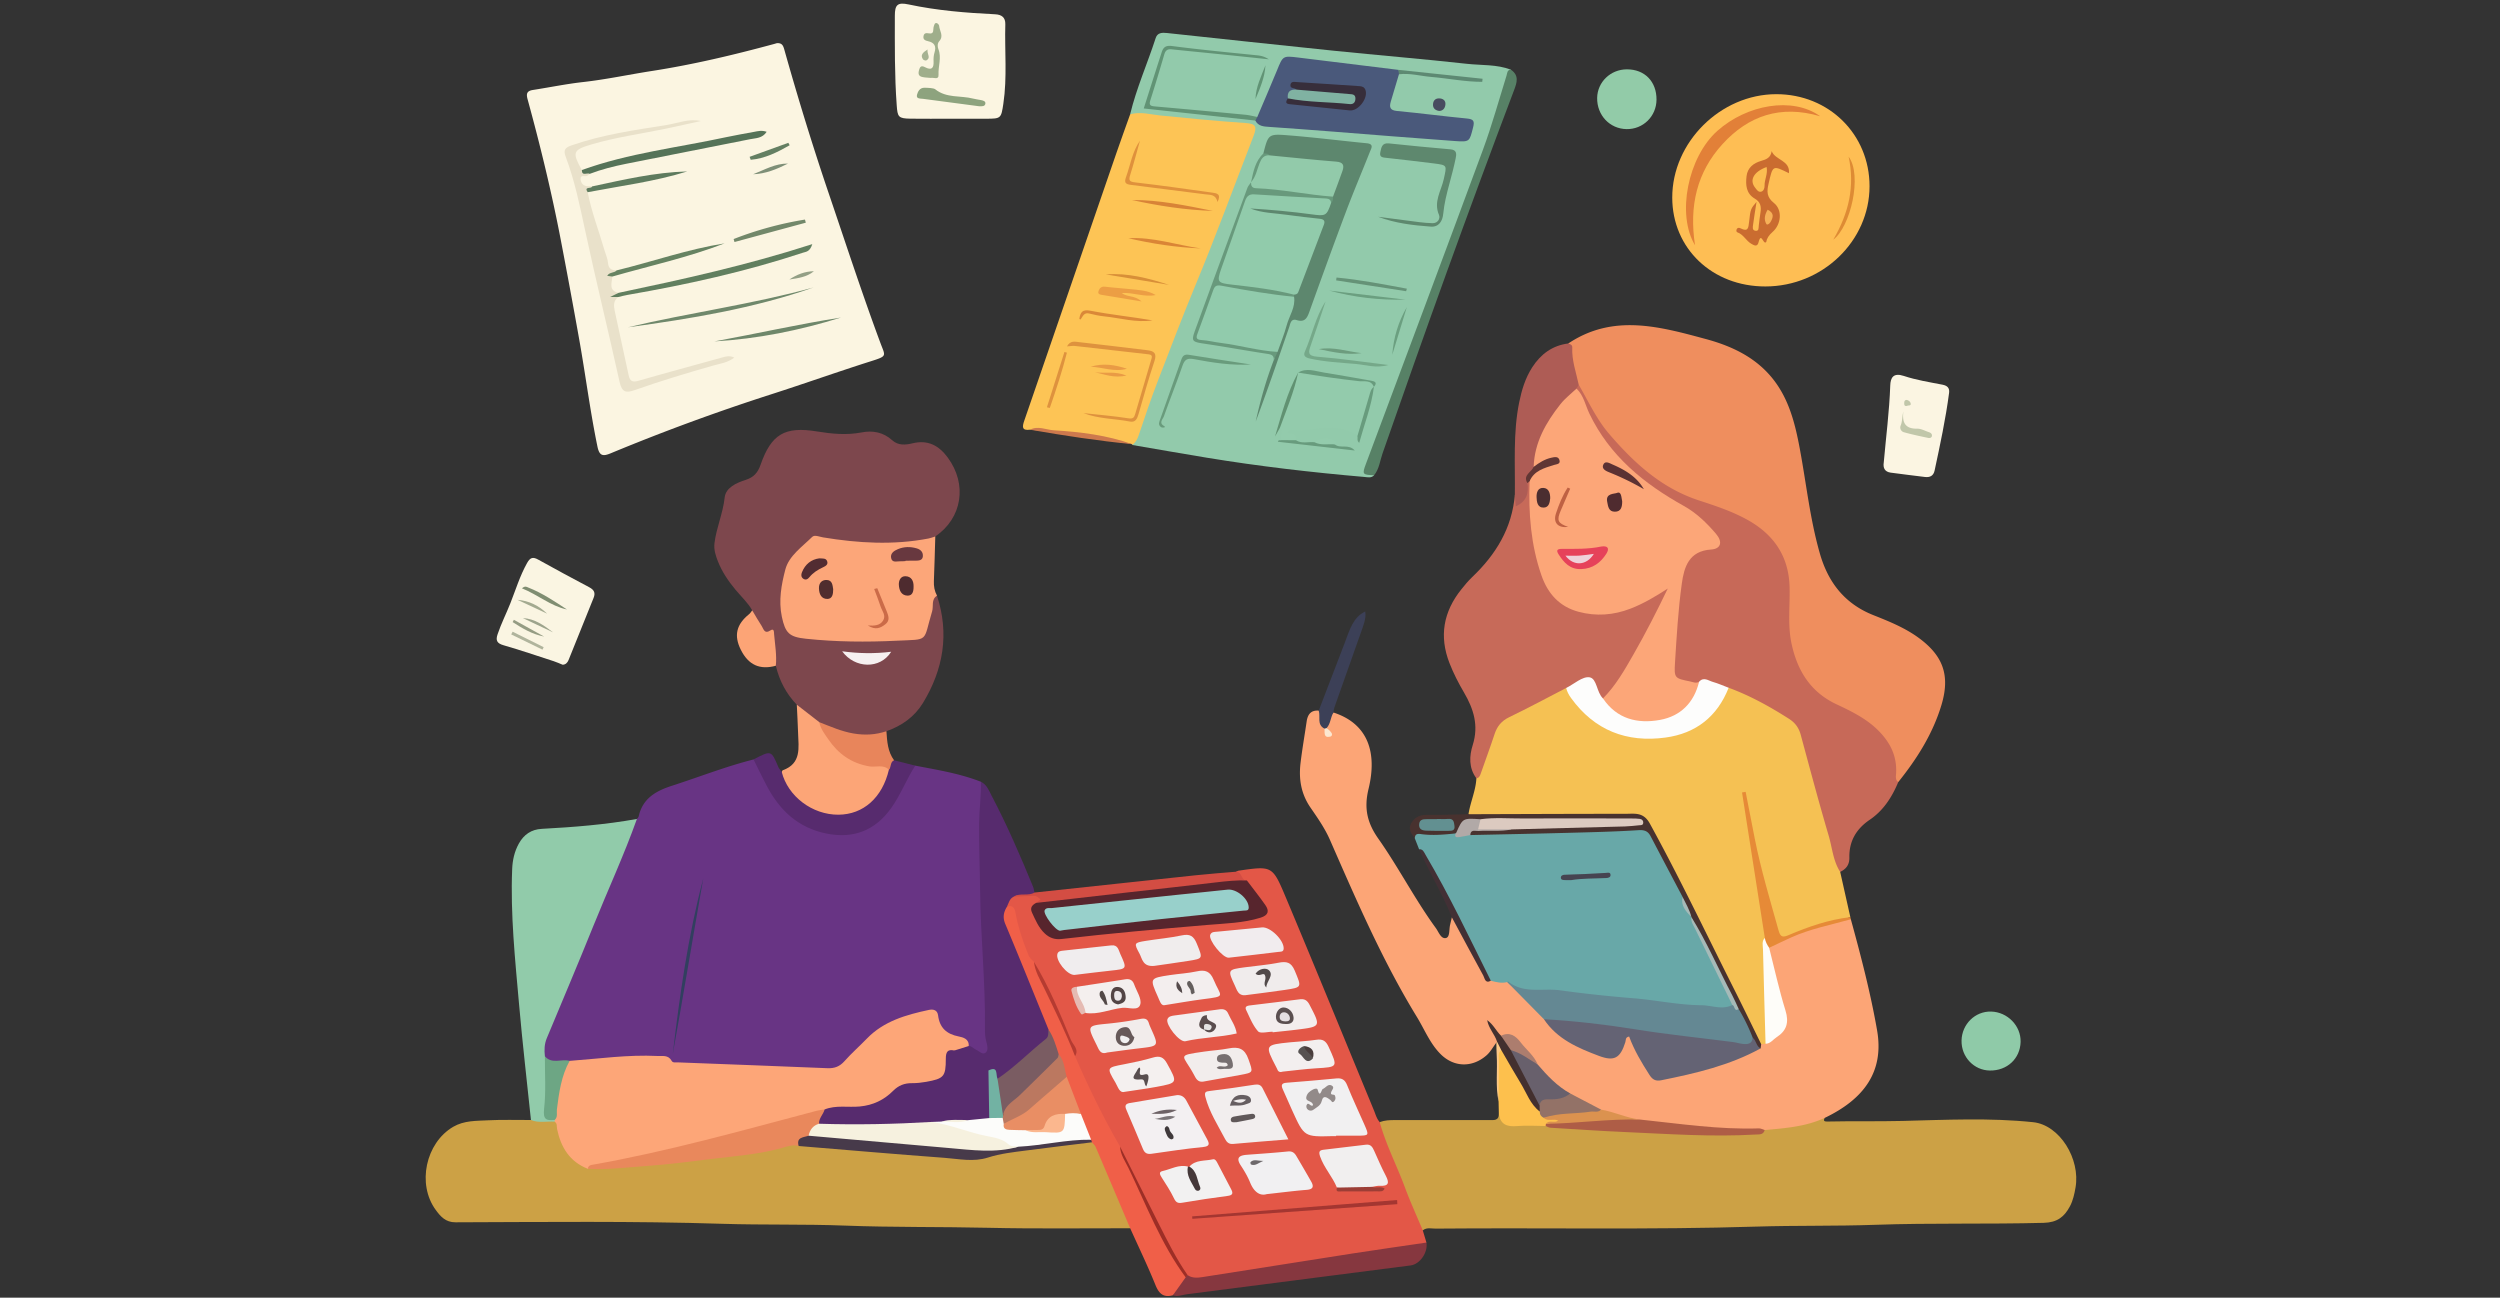 <svg xmlns="http://www.w3.org/2000/svg" width="472" height="245" fill="none"><rect width="100%" height="100%" fill="#333333" stroke="none"/><path fill="#683484" d="M172.801 144.554c4.181.804 8.394 1.475 12.387 3.041.926 1.692.627 3.509.479 5.287-.406 4.873-.441 9.743.016 14.613.109 1.155.102 2.309.102 3.465 0 8.603.777 17.176 1.032 25.769.025.83.256 1.782-.532 2.318-.887.603-1.7-.084-2.482-.489a4.349 4.349 0 0 1-.929-.68c-.854-1.109-1.953-1.863-3.326-2.157-1.418-.303-2.148-1.17-2.569-2.542-.598-1.952-.923-2.081-2.969-1.631-4.372.96-8.142 2.923-11.327 6.183-4.851 4.965-4.032 4.683-10.215 4.329-5.948-.339-11.944-.383-17.911-.617-3.07-.121-6.166-.219-9.28-1.156-3.116-.937-6.625-.38-9.964-.118-2.624.206-5.228.686-7.875.599-1.6-.21-3.419.625-4.728-.982-.665-1.473-.333-2.907.245-4.3 5.435-13.085 10.752-26.218 16.244-39.278.252-.602.52-1.178 1.048-1.59.113-.155.292-.294.33-.466.763-3.423 3.239-4.818 6.343-5.818 5.116-1.648 10.124-3.629 15.348-4.945.943.392 1.142 1.327 1.55 2.113 1.656 3.194 3.257 6.418 6.235 8.677 3.065 2.324 6.523 3.274 10.306 2.94 3.249-.287 5.527-2.247 7.387-4.749 1.306-1.758 2.35-3.677 3.277-5.66.406-.867.734-1.811 1.778-2.156Z"/><path fill="#FBF5E1" d="M146.639 8.157c1.109-.099 1.262.581 1.495 1.407 2.556 9.077 5.322 18.091 8.356 27.021 3.195 9.403 6.273 18.846 9.729 28.159.933 2.513 1.377 2.454-1.803 3.462-6.305 2-12.539 4.226-18.838 6.248a394.231 394.231 0 0 0-30.328 11.149c-1.449.6-2.092.446-2.449-1.278-1.373-6.637-2.222-13.358-3.406-20.023a1445.266 1445.266 0 0 0-3.526-19.037c-1.711-8.928-3.857-17.757-6.26-26.522-.291-1.065-.12-1.581.998-1.755 3.155-.491 6.29-1.138 9.459-1.494 4.39-.492 8.701-1.424 13.057-2.1 7.781-1.209 15.432-3.035 23.029-5.091.185-.05.368-.11.487-.146Z"/><path fill="#CCA145" d="M344.494 211.065c-.246.471-.143.695.428.682 4.758-.108 9.515.005 14.276-.115 8.225-.206 16.473-.625 24.673.24 4.994.527 8.947 6.933 7.984 12.365-.212 1.193-.456 2.38-1.04 3.49-1.066 2.026-2.418 3.077-4.959 3.145-10.613.283-21.233-.001-31.836.373-7.462.264-14.921.103-22.377.336-20.199.633-40.403.194-60.604.382-.807.007-1.682-.278-2.416.334-.76.01-.915-.605-1.115-1.127-2.153-5.631-4.549-11.163-6.761-16.77-.318-.804-.858-1.631-.251-2.545.919-.353 1.876-.385 2.848-.384 5.919.009 11.838-.001 17.758-.003.89-.001 1.898.195 1.881-1.21 1.5 2.225 3.801 1.726 5.949 1.75 1.021.012 2.047-.042 3.057.189 2.016.465 4.089.348 6.12.442 6.654.308 13.29 1.081 19.963.872 3.149-.098 6.258.619 9.408.392 1.84-.133 3.709-.074 5.467-.773 1.822-.703 3.777-.605 5.662-.938 1.45-.255 2.894-.54 4.269-1.099.522-.212 1.07-.501 1.616-.028Z"/><path fill="#92CAAB" d="M213.367 21.589c1.196-4.946 3.268-9.598 4.831-14.42.324-.999 1.198-1.034 2.08-.94 10.529 1.122 21.055 2.276 31.589 3.354 8.365.856 16.748 1.544 25.106 2.468 2.762.305 5.612.08 8.282 1.105-2.756 10.128-6.334 19.988-10.064 29.779-5.565 14.608-11.085 29.232-16.475 43.905-.458 1.246-.531 2.171.71 2.892-.521.57-1.197.374-1.814.32-9.982-.864-19.93-2.015-29.819-3.644-4.684-.772-9.36-1.596-14.04-2.396 3.42-9.707 6.904-19.388 10.818-28.914 3.301-8.035 6.525-16.104 9.478-24.276.591-1.637 1.244-3.245 1.896-4.856.699-1.726.374-2.13-1.513-2.253-6.738-.437-13.447-1.185-20.166-1.836-.321-.031-.641-.06-.899-.288Z"/><path fill="#FCA576" d="M344.493 211.065c-3.592 1.66-7.463 1.936-11.32 2.289-4.814.493-9.616.191-14.399-.355-2.931-.335-5.882-.557-8.784-1.119-2.586-.329-5.051-1.142-7.526-1.907-2.158-.781-4.091-2.017-6.122-3.056-2.498-1.476-4.639-3.339-6.252-5.773-.897-1.325-2.027-2.462-3.012-3.715-.958-1.219-2.066-2.047-3.732-1.557-.878-.371-1.15-1.251-1.609-1.782.236.715 1.16 1.307 1.082 2.342a.694.694 0 0 1-.307.426c-.628.8-1.083 1.72-1.877 2.409-2.694 2.338-6.152 2.262-8.675-.276-1.987-1.999-3.006-4.627-4.445-6.98-6.504-10.632-11.425-22.045-16.411-33.421-.967-2.206-2.337-4.162-3.68-6.112-1.802-2.617-2.243-5.437-1.878-8.456.316-2.615.771-5.212 1.152-7.819.194-1.324.808-2.153 2.278-2.037.859.989.448 2.457 1.303 3.447.082.169.19.326.226.514.113-.263-.139-.443-.159-.683.211-1.103.361-2.231 1.415-2.919 6.707 2.179 8.232 7.791 6.623 14.407-.891 3.659-.272 6.403 1.847 9.412 3.847 5.465 6.907 11.458 10.853 16.873.54.74.964 2.081 1.903 1.882.77-.164.584-1.547.776-2.404.111-.501.232-.999.348-1.498.968-.074 1.078.786 1.353 1.351 1.455 2.988 3.243 5.799 4.652 8.812.308.659.521 1.512 1.547 1.442.919.114 1.838.211 2.756.33 2.978 1.896 5.176 4.602 7.474 7.206 2.65 3.265 6.189 5.172 10.071 6.516 2.443.846 3.349.373 4.33-2.024.23-.563.237-1.406 1.094-1.376.768.028.955.781 1.189 1.364.797 1.985 1.975 3.751 3.108 5.545.485.77 1.102 1.216 2.083 1.021 6.257-1.245 12.472-2.612 18.091-5.828.168-.234.35-.452.577-.631a2.61 2.61 0 0 1 .796-.345c.913-.355 1.637-.981 2.371-1.606 1.153-.981 1.451-2.128 1.078-3.609-.86-3.417-1.797-6.813-2.694-10.22-.194-.738-.521-1.463-.184-2.245 1.189-1.356 2.877-1.822 4.452-2.49 3.005-1.275 6.134-2.142 9.316-2.831.617-.134 1.24-.352 1.865-.023 1.903 6.932 3.721 13.887 4.957 20.974 1.367 7.829-2.524 13.008-9.9 16.535Z"/><path fill="#E35747" d="M260.496 211.855c1.164 4.271 3.229 8.196 4.755 12.33 1.014 2.745 2.241 5.411 3.372 8.112l.688 2.298c-.46.625-1.14.799-1.853.898-13.316 1.845-26.557 4.184-39.864 6.094-1.091.156-2.178.266-3.207-.274-2.316-1.993-3.303-4.858-4.702-7.425-3.071-5.636-5.65-11.525-8.564-17.243-3.103-5.055-5.692-10.371-8.007-15.825-.177-.416-.356-.829-.394-1.286-.026-.316.081-.645-.05-.949-2.418-5.631-4.65-11.349-7.813-16.63-1.597-1.849-2.155-4.162-2.872-6.409-.494-1.547-.443-3.339-1.95-4.445-.175-1.113.386-1.77 1.345-2.184 1.327-.244 2.665-.168 3.997-.096.589.032 1.169.264 1.362.876.198.626-.505.797-.762 1.201-1.063 2.35 1.597 6.058 4.265 5.792 6.785-.677 13.568-1.369 20.357-2.004 4.739-.442 9.496-.685 14.218-1.303 4.218-.552 4.43-1.03 2.068-4.425a21.712 21.712 0 0 0-1.677-2.115c-.991-.448-1.266-1.48-1.844-2.266.178-.069.35-.176.534-.202 6.205-.888 6.339-.944 8.768 4.832 5.652 13.443 11.162 26.946 16.732 40.424.316.765.512 1.591 1.098 2.224Z"/><path fill="#F5C153" d="m333.337 197.064-.823.077c-1.03-.281-1.259-1.24-1.629-2.025-4.392-9.311-9.069-18.481-13.678-27.684-1.9-3.794-3.968-7.501-5.94-11.255-.885-1.685-2.208-2.259-3.733-2.067-3.282.413-6.555.186-9.829.22-5.986.063-11.973.031-17.959.004-.859-.004-1.834.279-2.496-.61.351-2.292 1.374-4.437 1.492-6.78 1.119-2.813 2.032-5.699 3.004-8.562.524-1.542 1.405-2.691 2.944-3.369 3.067-1.352 5.901-3.163 8.909-4.633.681-.333 1.338-.815 2.177-.605.585.441.849 1.119 1.243 1.699 5.446 8.016 16.705 9.993 24.521 4.273 2.124-1.554 3.279-3.903 4.716-6.016.743-.317 1.39.056 2.031.32 3.522 1.448 6.818 3.319 9.996 5.407 1.012.664 1.702 1.566 2.037 2.721 2.49 8.586 4.904 17.192 7.094 25.86.047.188.03.384.013.576l1.915 8.536c-2.652.955-5.468 1.338-8.112 2.331-1.143.43-2.299.82-3.43 1.283-1.594.652-2.077.452-2.602-1.348-1.313-4.503-2.711-8.986-3.673-13.585-.732-3.497-1.561-6.976-1.795-9.236.718 4.854 2.128 10.917 3.026 17.063.369 2.526.637 5.087.77 7.654a40.352 40.352 0 0 0 .058 7.895c.365 3.344.174 6.682.229 10.023.011.648-.065 1.288-.476 1.833Z"/><path fill="#CCA145" d="M213.378 231.895c-8.882-.014-17.768.122-26.646-.086-9.069-.212-18.145-.067-27.204-.416-7.72-.298-15.437-.093-23.15-.34-16.791-.537-33.584-.332-50.377-.281-1.887.005-2.825-1.103-3.721-2.318-3.593-4.873-1.92-12.679 3.295-15.72 2.044-1.192 4.337-1.107 6.56-1.221 2.697-.139 5.405-.048 8.108-.057 1.453-.38 2.91-.18 4.367-.044.996.324.925 1.238 1.137 2.015.849 3.128 2.28 5.775 5.71 6.717 7.091-.128 14.131-.856 21.156-1.733 5.424-.677 10.914-.969 16.178-2.642.706-.224 1.403-.003 2.102.082 6.044.162 12.044.914 18.067 1.358 4.87.359 9.726.964 14.605 1.158 2.441.097 4.771-.95 7.187-1.293 4.953-.702 9.908-1.373 14.901-1.695 1.095-.02 1.592.75 1.962 1.589 1.972 4.474 3.877 8.977 5.78 13.481.198.47.401.97-.017 1.446Z"/><path fill="#EF8E5E" d="M296.101 64.845c8.461-5.659 17.24-3.185 25.925-.845 4.889 1.318 9.461 3.443 12.732 7.587 3.01 3.814 4.148 8.368 5.02 13.012 1.245 6.633 1.938 13.368 3.806 19.886 1.565 5.466 4.684 9.498 10.092 11.648 2.926 1.163 5.872 2.348 8.451 4.208 4.747 3.422 6.102 7.175 4.414 12.777-1.635 5.429-4.621 10.152-8.154 14.544-1.152-.14-.914-1.09-.902-1.754.074-4.332-2.221-7.256-5.593-9.534-1.708-1.154-3.535-2.112-5.397-2.999-6.237-2.97-8.618-8.34-9.116-14.817-.153-1.984-.105-3.993-.011-5.983.365-7.684-3.416-12.3-10.171-15.18a64.61 64.61 0 0 0-5.423-2.034c-10.464-3.394-17.579-10.574-22.731-19.991a37.54 37.54 0 0 1-1.369-2.77c-1.044-2.48-1.246-5.13-1.573-7.755Z"/><path fill="#7D474D" d="M176.904 112.462c2.356 7.187 1.204 13.94-2.666 20.283-1.588 2.604-4.005 4.296-6.883 5.309-.885 1.198-2.232 1.192-3.487 1.199-3.203.02-6.191-.894-9.024-2.349-1.556-1.182-3.476-1.953-4.408-3.853-2.006-2.084-3.3-4.55-3.958-7.358-.891-1.462-.203-3.167-.725-4.69-.177-.517-.066-1.081-.795-1.379-1.929-.787-2.578-2.511-2.939-4.391-.835-1.472-2.088-2.605-3.153-3.889-1.363-1.644-2.554-3.387-3.336-5.39-.426-1.09-.782-2.208-.64-3.38.355-2.94 1.61-5.662 1.93-8.656.197-1.845 2.212-2.762 3.959-3.314 1.493-.47 2.286-1.339 2.803-2.818 2.035-5.831 4.577-7.327 10.665-6.33 2.814.46 5.591.732 8.43.183 2.108-.407 4.1-.037 5.766 1.474 1.144 1.039 2.533.9 3.846.581 2.914-.709 4.988.43 6.661 2.712 3.713 5.063 2.714 11.404-2.367 14.876-.693 1.224-1.98 1.07-3.071 1.239-5.574.865-11.164.655-16.683-.321-2.494-.441-3.978.292-5.648 2.116-3.494 3.815-3.475 8.182-2.78 12.781.266 1.761 1.38 2.638 3.142 2.855 6.587.81 13.193.581 19.799.408 1.903-.05 3.111-.875 3.538-2.842.271-1.253.541-2.512.849-3.758.149-.599.079-1.51 1.175-1.298Z"/><path fill="#68A8A8" d="M284.57 185.408c-1.063.298-2.081.013-3.101-.242-1.633-1.526-2.176-3.698-3.223-5.563-3.166-5.64-5.744-11.592-8.95-17.217-.409-.718-.672-1.531-1.374-2.052l-.799-2.033c-.402-.973.122-1.414.966-1.288 2.109.315 4.195.012 6.288-.061 1.103 1.022 2.331.182 3.504.219 6.485-.375 12.989-.174 19.459-.515 4.104-.216 8.223.051 12.311-.448 1.526-.187 2.152.872 2.74 1.987 1.827 3.466 3.679 6.92 5.454 10.41-.005 1.632.706 3.002 1.608 4.301.104.16.187.33.262.505 2.127 4.803 4.658 9.407 6.935 14.135.399.826 1.095 1.679.241 2.646-.912.659-1.963.588-2.98.496-7.424-.676-14.823-1.594-22.231-2.427-3.447-.388-6.905-.736-10.363-.929-2.447-.137-4.87.046-6.747-1.924Z"/><path fill="#FDC455" d="M213.368 21.589c1.921-.57 3.835.027 5.706.217 5.363.544 10.728 1.055 16.106 1.425 1.886.13 2.196.627 1.484 2.463-3.641 9.399-7.107 18.87-10.972 28.177-2.464 5.933-4.726 11.937-7.041 17.923-1.319 3.412-2.499 6.88-3.654 10.351-.259.782-.59 1.402-1.243 1.867l.038-.144c-6.379-1.341-12.816-2.279-19.321-2.74-1.631.218-1.461-.63-1.082-1.728 5.809-16.847 11.598-33.7 17.401-50.55.837-2.429 1.718-4.841 2.578-7.261Z"/><path fill="#C76958" d="M298.067 72.641c1.837 3.15 3.34 6.492 5.756 9.303 4.703 5.47 9.881 10.23 16.934 12.536 3.164 1.035 6.345 2.08 9.266 3.723 4.886 2.747 7.674 6.816 7.847 12.545.108 3.589-.392 7.2.372 10.767 1.092 5.097 3.568 9.138 8.47 11.446 2.727 1.283 5.457 2.599 7.676 4.73 2.38 2.287 3.812 4.965 3.592 8.371-.036.554-.162 1.178.407 1.6-1.181 2.837-2.798 5.364-5.385 7.115-2.543 1.721-3.906 4.051-3.842 7.123.029 1.358-.598 2.166-1.733 2.715-1.345-2.083-1.499-4.559-2.176-6.852-1.863-6.312-3.553-12.677-5.274-19.031-.355-1.312-1.041-2.266-2.194-3.003-3.624-2.318-7.368-4.389-11.413-5.881-.985.197-1.845-.254-2.731-.541-.905-.293-1.798-.585-2.744-.177-.977.334-1.897-.031-2.841-.202-1.655-.299-2.364-1.212-2.381-2.933-.021-2.132.339-4.224.472-6.336.222-3.517.621-7.028.997-10.538.222-2.073 1.671-3.426 2.715-5.007.546-.826 1.641-.568 2.509-.732 1.75-.331 2.098-1.139.956-2.494-1.538-1.822-3.259-3.474-5.32-4.71-2.593-1.553-5.059-3.297-7.608-4.917-5.367-3.412-8.443-8.687-11.305-14.11a26.573 26.573 0 0 1-1.55-3.529c-.083-.466.086-.797.528-.98Z"/><path fill="#FEBE54" d="M315.72 37.304c-.012-10.446 9.121-19.521 19.649-19.523 9.922-.001 17.6 7.577 17.6 17.372 0 10.357-8.883 18.916-19.647 18.93-10.054.015-17.591-7.17-17.602-16.779Z"/><path fill="#C76A59" d="M295.699 129.889c-3.581 1.849-7.13 3.764-10.759 5.514-1.458.703-2.28 1.715-2.767 3.197-.817 2.488-1.739 4.942-2.595 7.417-.155.447-.303.846-.836.926-1.47-1.954-1.338-4.237-.69-6.282 1.166-3.685.165-6.824-1.65-9.92-1.042-1.778-1.98-3.608-2.733-5.531-1.99-5.082-1.154-9.712 2.223-13.929.642-.803 1.3-1.607 2.043-2.314 4.477-4.258 7.54-9.237 8.067-15.54.54.202.269.931.725 1.171 1.543-.759.925-2.353 1.418-3.512.183-.256.4-.412.726-.243.712 1.194.396 2.512.397 3.771.005 4.272.687 8.432 1.814 12.541 2.012 7.332 7.66 9.291 14.414 7.911 2.87-.586 5.394-2.03 7.792-3.682.509-.35 1.072-.975 1.695-.43.632.553.052 1.186-.217 1.734-2.781 5.653-5.711 11.223-9.244 16.452-.713 1.057-1.376 2.178-2.551 2.824-1.435-.04-1.666-1.267-2.045-2.227-.509-1.288-1.182-1.481-2.353-.812-.876.5-1.764 1.101-2.874.964Z"/><path fill="#91CBAA" d="M104.718 211.773c-1.491-.117-3.02.301-4.475-.317-.755-7.272-1.604-14.536-2.243-21.818-.747-8.502-1.651-17.004-1.302-25.564.068-1.674.423-3.302 1.255-4.801.95-1.711 2.357-2.679 4.319-2.785 6.024-.325 12.031-.792 17.976-1.87-2.451 6.882-5.53 13.51-8.257 20.281-2.847 7.071-5.83 14.087-8.762 21.124-.46 1.105-.485 2.242-.355 3.401 1.039 3.128.409 6.347.479 9.524.024 1.086.217 1.872 1.292 2.265.204.163.228.351.073.56Z"/><path fill="#FCA679" d="M176.905 112.462c-1.135.718-.622 1.974-.919 2.957-1.778 5.9-.407 5.246-6.71 5.549-5.709.274-11.417.233-17.116-.373-3.136-.333-3.891-1.05-4.546-4.139-.65-3.07-.084-6.104.661-8.944.673-2.57 3.162-4.266 5.067-6.145.454-.448 1.356-.024 2.051.091 6.627 1.094 13.263 1.489 19.914.212.435-.083.852-.257 1.276-.388-.085 2.809-.151 5.618-.266 8.425-.041.984.123 1.894.588 2.755Z"/><path fill="#572B6E" d="M191.396 169.291c-.815.376-.946 1.215-1.293 1.909-.228 3.65 1.867 6.588 3.058 9.79 1.655 4.452 3.679 8.762 5.197 13.272.089.863-.038 1.655-.728 2.274-2.521 2.26-5.041 4.522-7.715 6.603-.45.35-.93.693-1.552.664-.68-.396-.704-1.681-1.893-1.395-1.83-.706-3.594-1.546-5.191-2.689-.523-.374-1.317-.614-1.148-1.535.837-.562 1.699-1.026 2.761-.694.579-.03.886.479 1.343.673.617.261 1.266 1.072 1.879.556.511-.431.302-1.361.112-2.022-.236-.823-.278-1.638-.268-2.471.105-8.714-.825-17.39-.915-26.105-.044-4.214-.23-8.45-.189-12.671.026-2.612.412-5.227.334-7.855 1.14.543 1.532 1.692 2.054 2.682 2.926 5.556 5.407 11.319 7.793 17.124.143.348.184.74.273 1.111-1.106 1.255-2.693.091-3.912.779Z"/><path fill="#FBF5E1" d="M179.438 22.415c-2.51 0-5.021.027-7.531-.009-2.313-.033-2.446-.325-2.606-2.52-.414-5.644-.357-11.293-.355-16.944.001-2.052.536-2.543 2.579-2.106 5.397 1.154 10.87 1.592 16.362 1.862 1.255.061 1.953.618 1.917 1.887-.142 5.003.376 10.02-.374 15.011-.414 2.749-.435 2.819-3.234 2.82l-6.758-.001Z"/><path fill="#F05F48" d="M197.961 194.38c-2.712-6.654-5.391-13.324-8.169-19.951-.517-1.235-.307-2.203.312-3.229 1.15-.402 1.474.289 1.642 1.222.49 2.711 1.39 5.295 2.408 7.846.226.567.634.946 1.058 1.334 1.91 4.472 4.274 8.738 6.087 13.252.601 1.497 1.668 2.835 1.67 4.554 2.536 5.835 5.319 11.548 8.502 17.061 3.897 8.331 7.462 16.831 12.547 24.555-.216 1.645-1.31 2.647-2.578 3.522-1.766.483-2.62-.283-3.29-1.937-1.466-3.622-3.167-7.148-4.772-10.713-2.168-5.116-4.332-10.233-6.517-15.341-.144-.335-.46-.595-.695-.891a1.403 1.403 0 0 1-.448-.338c-.827-1.584-1.339-3.302-2.089-4.919-1.017-2.276-1.721-4.672-2.701-6.962-.348-1.46-.651-2.935-1.369-4.277-.714-1.535-1.209-3.144-1.598-4.788Z"/><path fill="#FAF5E2" d="M106.215 125.496c-.575-.23-1.1-.475-1.647-.653-3.169-1.029-6.325-2.102-9.524-3.029-1.243-.36-1.483-.925-1.098-2.066.675-2.001 1.633-3.886 2.408-5.845 1.006-2.543 1.805-5.184 3.155-7.6.576-1.03 1.077-1.223 2.099-.653 3.192 1.78 6.413 3.51 9.643 5.223.879.466 1.22 1.019.822 1.999-1.59 3.916-3.142 7.847-4.736 11.761-.192.472-.558.869-1.122.863Z"/><path fill="#FCA577" d="m150.436 133.051 4.259 3.302c.53.721 1.127 1.384 1.587 2.168 2.268 3.864 5.667 5.824 10.15 5.884.773.011 1.611-.142 1.755.98-.882 4.307-3.171 7.526-7.544 8.641-4.402 1.122-8.154-.472-11.1-3.778-1.088-1.221-2.56-2.477-1.956-4.518.069-.107.115-.276.21-.31 3.539-1.28 2.974-4.248 2.882-7.01-.06-1.787-.161-3.573-.243-5.359Z"/><path fill="#FBF5E2" d="M355.649 87.364c.432-4.908 1.061-9.717 1.229-14.572.051-1.48.576-2.477 2.568-1.814 2.348.782 4.833 1.175 7.276 1.647.953.184 1.386.635 1.265 1.555-.646 4.935-1.692 9.795-2.733 14.657-.218 1.015-.887 1.335-1.848 1.215-2.149-.27-4.301-.525-6.447-.817-1.133-.154-1.459-.909-1.31-1.871Z"/><path fill="#AE5C55" d="M288.381 91.216c.268 1.884-.131 3.452-2.203 4.382l-.176-2.171c.082-5.824-.356-11.672.817-17.446.475-2.339 1.16-4.61 2.464-6.63 1.603-2.485 3.8-4.13 6.817-4.505.364.13.767.264.744.735-.118 2.447.726 4.723 1.222 7.06l-.424.722c-.06.787-.647 1.237-1.151 1.711-3.798 3.578-5.835 8.05-6.709 13.118-.24 1.112-1.473 1.765-1.401 3.024Z"/><path fill="#86373F" d="m221.439 244.546 2.415-3.385c.11-.15.141-.372.373-.412.871.598 1.869.509 2.803.364 9.478-1.469 18.947-2.995 28.423-4.471 4.614-.719 9.238-1.366 13.858-2.047.311 1.857-1.216 4.089-2.988 4.318-14.078 1.82-28.156 3.635-42.236 5.44-.877.113-1.737.531-2.648.193Z"/><path fill="#578166" d="M259.426 89.732c-2.228-.087-2.275-.187-1.535-2.168 7.389-19.783 14.809-39.555 22.116-59.368 1.685-4.57 2.974-9.284 4.429-13.937.151-.48.097-1.066.819-1.103 1.579 1.086 1.158 2.399.595 3.884-8.618 22.742-16.844 45.625-24.836 68.593-.481 1.38-.609 2.908-1.588 4.099Z"/><path fill="#572B6E" d="M147.588 145.73c1.17 4.635 5.786 8.118 10.715 8.086 4.702-.031 8.284-3.226 9.521-8.495.347-.582-.328-1.724.977-1.781l4 1.013c-1.671 2.581-2.744 5.488-4.546 8.013-3.047 4.268-7.164 5.834-12.223 4.809-5.366-1.088-8.82-4.378-11.268-9.005-.869-1.641-1.666-3.32-2.495-4.982.055-.032.11-.066.167-.095 3.178-1.641 3.171-1.638 4.51 1.513.143.338.424.617.642.924Z"/><path fill="#48322F" d="M317.66 169.317c-2.005-3.803-4.017-7.603-6.009-11.413-.504-.965-1.129-1.241-2.307-1.166-4.483.285-8.979.386-13.471.506-6.099.164-12.199.281-18.299.418-.221-1.471.938-1.186 1.698-1.254 2.006-.182 4.043.223 6.033-.306 1.142-.219 2.303-.21 3.455-.163 5.718.232 11.41-.558 17.125-.417.75.019 1.487-.122 2.63-.312-9.804-.024-19.177.027-28.547-.027-2.175-.385-4.082-.132-5.131 2.164-2.198.232-4.402.438-6.605.124-.727-.104-1.098.073-1.108.83-.604-.888-1.383-1.71-.647-2.927.715-1.179 1.709-1.552 3.064-1.53 2.568.043 5.138-.071 7.708-.12 9.905-.03 19.808-.074 29.711-.078 1.715-.001 3.324-.346 4.525 1.838 5.64 10.261 10.651 20.835 15.918 31.28 1.736 3.443 3.409 6.917 5.111 10.377l-.107.795c-1.232-.046-1.288-1.202-1.815-1.915a178.848 178.848 0 0 0-2.728-5.432c-2.043-4.793-4.526-9.369-6.885-14.006-.581-1.141-1.207-2.257-1.653-3.46l.015.024c-.753-1.192-1.515-2.38-1.681-3.83Z"/><path fill="#92CBA8" d="M312.749 18.824c-.022 3.138-2.53 5.601-5.653 5.553-3.176-.048-5.609-2.633-5.553-5.9.051-2.994 2.533-5.377 5.608-5.385 3.366-.008 5.622 2.302 5.598 5.732Z"/><path fill="#8FCAA8" d="M375.683 202.117c-3.02-.043-5.41-2.578-5.343-5.667.067-3.092 2.562-5.54 5.571-5.467 3.108.075 5.657 2.691 5.579 5.725-.081 3.164-2.543 5.456-5.807 5.409Z"/><path fill="#D34D43" d="M191.396 169.291c1.198-.787 2.703-.04 3.911-.779 10.129-1.088 20.256-2.185 30.387-3.256 2.552-.27 5.112-.455 7.669-.679 1.164-.044.906 1.673 2.049 1.654-.38.416-.896.464-1.409.518-10.541 1.112-21.083 2.213-31.604 3.498-1.53.187-3.061.37-4.591.56-.758.095-1.54.287-2.19-.339l.837-.654c-.387-.304-.711-.71-1.286-.681-1.258.063-2.516.106-3.773.158Z"/><path fill="#FDC04D" d="M291.821 212.592c-1.797-.008-3.605-.144-5.388.012-1.895.165-3.178-.269-3.451-2.346l-.051-2.278c-.317-3.15-.095-6.306-.118-9.457 1.338-1.057 1.632.292 2.048.987 1.449 2.418 2.68 4.961 4.119 7.388.557.94 1.15 1.849 1.851 2.686.308.445.605.901 1.108 1.162.12.043.243.066.361.105.757.251 2.128-.302 2.141.822.01.84-1.345.518-2.08.75-.178.062-.359.117-.54.169Z"/><path fill="#E8855B" d="M168.8 143.54c-.788.341-.488 1.278-.977 1.782-1.059-1.071-2.473-.417-3.688-.628-3.436-.598-5.89-2.384-7.774-5.15-.676-.992-1.455-1.949-1.667-3.191 2.126.817 4.189 1.754 6.485 2.136 2.136.356 4.156.246 6.177-.436.13 1.922.24 3.849 1.444 5.487Z"/><path fill="#E68A37" d="m333.198 177.078-4.302-27.463.679-.116c.571 2.93 1.134 5.863 1.715 8.791 1.173 5.909 2.912 11.67 4.528 17.465.364 1.303.912 1.2 1.94.763 3.723-1.581 7.533-2.898 11.584-3.366l.094.404c-3.783 1.068-7.665 1.809-11.275 3.437-1.392.628-2.763 1.3-4.144 1.951-.87-.359-1.021-1.035-.819-1.866Z"/><path fill="#FCA476" d="M142.019 115.233c.591.987 1.151 1.996 1.786 2.954.369.557.5 1.595 1.671.826.695-.456.641.346.673.722.171 1.982.522 3.955.329 5.957-3.035.833-5.181-.148-6.617-3.025-1.338-2.678-.839-4.779 1.571-6.715.236-.19.394-.477.587-.719Z"/><path fill="#3C4057" d="M250.068 137.568c-1.508-.767-.726-2.269-1.092-3.402 1.66-4.32 3.33-8.637 4.976-12.963.859-2.256 1.484-4.647 3.802-5.749.228 1.282-.374 2.708-.877 4.141-1.641 4.675-3.31 9.341-4.957 14.014-.102.288-.109.609-.16.915-.585.918-.513 2.129-1.319 2.947-.074.228-.201.251-.373.097Z"/><path fill="#423035" d="M267.922 160.334c.748-.046.929.563 1.217 1.051 4.545 7.702 8.344 15.79 12.33 23.781-1.092.59-1.143-.47-1.421-.976-2.005-3.65-3.963-7.326-5.936-10.993-1.765-4.431-4.276-8.504-6.19-12.863Z"/><path fill="#CD794D" d="M194.471 81.128c1.507-.8 3.02.02 4.495.112 5.026.308 10.033.916 14.826 2.628-6.479-.64-12.91-1.622-19.321-2.74Z"/><path fill="#FCC885" d="M283.449 198.267c-.712.505-.454 1.265-.465 1.925-.042 2.596-.038 5.192-.052 7.788-.618-2.917-.171-5.877-.359-8.812-.05-.768-.042-1.54-.06-2.31.043-.068.084-.137.123-.208.878.233.915.89.813 1.617Z"/><path fill="#FDA678" d="m182.892 197.49-2.707.847c-.8.664-1.019 1.528-1.073 2.547-.111 2.106-.962 3.42-3.029 3.581-3.829.298-7.061 1.666-10.113 3.936-1.725 1.282-4.029 1.095-6.131 1.23-1.338.085-2.691-.089-4.013.249-7.342 1.851-14.623 3.93-21.971 5.755-6.104 1.517-12.255 2.828-18.369 4.296-1.492.358-3.077.05-4.503.738-3.442-1.339-5.093-4.071-5.808-7.512-.101-.486.082-1.047-.457-1.383.017-.112.023-.225.019-.338-.473-3.49.635-6.726 1.628-9.976.174-.571.562-1.006 1.18-1.169 5.514-.401 11.006-1.199 16.557-.922.978.049 2.068-.259 2.713.929.224.412.825.265 1.265.282 9.385.363 18.771.704 28.155 1.095 1.33.055 2.308-.321 3.209-1.337 1.321-1.49 2.829-2.812 4.216-4.246 3.212-3.322 7.408-4.497 11.72-5.423.86-.184 1.605.046 1.73 1.035.293 2.336 1.593 3.529 3.889 3.977.801.156 1.992.454 1.893 1.809Z"/><path fill="#6DA684" d="M107.544 200.291c-1.577 2.849-2.002 6-2.4 9.159-.084.671.212 1.424-.407 1.986-1.584.179-2.247-.052-2.012-2.088.377-3.27.131-6.612.148-9.924 1.322 1.557 3.142.431 4.671.867Z"/><path fill="#313F5F" d="M132.782 165.827c-1.962 11.087-3.767 22.179-5.772 33.236 1.319-11.193 2.884-22.342 5.772-33.236Z"/><path fill="#E9E1CA" d="M116.764 56.07c-.987.659-.906 1.66-.71 2.596.851 4.065 1.782 8.114 2.635 12.178.244 1.162.739 1.367 1.874 1.04 5.228-1.508 10.486-2.913 15.727-4.376.734-.205 1.438-.432 2.347.007-1.238.964-2.691 1.137-3.962 1.497-4.994 1.417-9.957 2.918-14.851 4.642-1.62.57-2.409.444-2.851-1.562-2.102-9.547-4.455-19.037-6.503-28.6-1.001-4.676-1.972-9.403-3.67-13.907-.474-1.258-.121-1.708 1.095-2.133 5.836-2.04 11.92-2.89 17.978-3.855 2.124-.338 4.156-1.25 6.441-.748-2.271.498-4.536 1.022-6.813 1.49-4.629.95-9.323 1.593-13.869 2.941-3.476 1.03-3.654 1.478-1.779 4.826.367.505 1.133.186 1.485.72-.144.12-.275.263-.435.357-.427.249-1.367-.3-1.289.66.058.705.506 1.323 1.398 1.313.255-.002.511.028.767.043.156.691-.686.624-.827 1.09.729 3.75 2.121 7.31 3.176 10.967.229.792.599 1.572.664 2.377.089 1.107.678 1.414 1.629 1.415.04.664-.565.547-.905.754-.168.102-.37-.004-.527.117.203.103.486.037.616.293-.07 1.204-.766 2.65 1.184 3.076.367.273-.954.491-.025.783Z"/><path fill="#557358" d="M111.338 32.825c-.462-.306-1.476.525-1.485-.719 8.815-3.197 18.123-4.233 27.218-6.203 1.758-.38 3.534-.676 5.303-1.008.73-.137 1.463-.338 2.374-.008-.812 1.247-2.058 1.18-3.096 1.39-7.811 1.577-15.637 3.073-23.448 4.65-2.327.47-4.639 1.043-6.866 1.898Z"/><path fill="#617F5F" d="M116.764 56.07h-1.574l1.599-.783c12.152-2.559 24.278-5.223 36.573-9.196-.46 1.472-1.186 1.429-1.736 1.61-10.834 3.582-21.94 6.038-33.17 7.981-.569.099-1.128.258-1.692.389Z"/><path fill="#6F886B" d="M118.524 61.796c11.651-2.767 23.54-4.348 35.084-7.527-11.377 3.981-23.205 5.913-35.084 7.527Z"/><path fill="#5E7B5E" d="M110.951 36.288c-.786-1.17.76-.568.827-1.089 5.939-1.271 11.857-2.671 17.976-2.832-6.145 1.921-12.517 2.716-18.803 3.921Z"/><path fill="#6E876A" d="M158.777 59.95c-7.801 2.43-15.744 4.039-23.898 4.507 7.98-1.455 15.891-3.265 23.898-4.507Z"/><path fill="#668362" d="m115.605 52.212-.967-.128c.411-.759 1.326-.493 1.782-1.036 6.805-1.654 13.435-4.007 20.386-5.1-6.901 2.666-14.119 4.234-21.201 6.264Z"/><path fill="#72886A" d="M138.511 45.132a65.661 65.661 0 0 1 13.464-3.677l.162.586-13.467 3.654-.159-.563Z"/><path fill="#647F62" d="M149.086 27.425c-2.305 1.312-4.651 2.512-7.35 2.744l-.211-.56 7.311-2.649.25.465Z"/><path fill="#7E8F77" d="M142.186 32.9c2.162-.84 4.178-2.053 6.591-2.018-2.085 1.04-4.214 1.946-6.591 2.017Z"/><path fill="#939F85" d="M153.669 51.205c-1.348 1.123-3.004 1.311-4.638 1.565 1.408-.94 2.928-1.542 4.638-1.565Z"/><path fill="#AE5D46" d="m291.821 212.592.045-.413c3.739-.75 7.531-1.055 11.325-1.327 2.172-.155 4.296.44 6.456.52 7.46.781 14.894 1.918 22.432 1.666.361-.012.73.205 1.095.316-.248.931-1.002.805-1.706.847-8.269.486-16.517-.112-24.767-.475-4.67-.205-9.335-.524-14.001-.812-.298-.018-.586-.211-.879-.322Z"/><path fill="#4A597B" d="M237.377 22.081c1.244-2.933 2.519-5.855 3.724-8.805 1.126-2.758 1.093-2.769 4.079-2.401 6.275.773 12.55 1.543 18.825 2.314.257.246.261.528.118.831-.516 1.722-1.042 3.44-1.542 5.167-.297 1.026-.17 1.643 1.174 1.768 4.403.41 8.789 1.002 13.192 1.42 1.245.118 1.486.46 1.177 1.67-.68 2.66-.616 2.784-3.351 2.59-7.744-.548-15.48-1.195-23.22-1.795-3.968-.307-7.937-.613-11.908-.88-1.056-.072-2.074-.109-2.644-1.2-.238-.427.134-.517.376-.679Z"/><path fill="#5D876E" d="M238.519 28.987c.921-3.607.931-3.734 4.584-3.447 4.984.391 9.949 1.019 14.926 1.505 1.445.14.862.97.603 1.627-1.488 3.765-3.08 7.491-4.505 11.28-2.377 6.316-4.675 12.662-6.957 19.013-.432 1.2-.909 1.912-2.364 1.467-1.091-.333-1.178.663-1.426 1.383-2.045 5.944-4.1 11.885-6.305 17.781.861-3.936 1.952-7.805 3.4-11.572.361-.587.057-1.28.299-1.886.974-3.462 2.673-6.69 3.298-10.265.042-.2.119-.383.223-.557 1.875-3.818 3.224-7.843 4.725-11.809.556-1.466-.292-1.88-1.486-1.933-2.704-.117-5.357-.678-8.052-.858a11.86 11.86 0 0 1-2.097-.308c-.647-.162-1.725-.077-1.639-.96.11-1.128 1.201-.62 1.881-.589 3.405.152 6.78.645 10.158 1.061 1.465.18 2.552-.055 3.031-1.597.239-.454.345-.949.45-1.444.346-1.309.939-2.529 1.368-3.81.426-1.274.15-1.895-1.3-2.044-2.619-.27-5.24-.523-7.865-.714a24.45 24.45 0 0 1-3.617-.552c-.497-.166-1.007-.312-1.333-.772Z"/><path fill="#93CBAC" d="M241.997 83.097c-.536-.709.491-1.656-.353-2.318-.554-1.15.464-1.902.762-2.819.835-2.563 1.662-5.132 2.691-7.628l-.015.015c2.937-.303 5.747.594 8.611.95 1.696.21 3.409.374 5.081.782.591.144 1.001.281.612.98l.012-.022c-.915 2.512-1.528 5.113-2.283 7.672-.177.597-.127 1.296-.832 1.615-1.241-1.09-3.285-1.591-5.377-1.57-2.248.022-4.449.66-6.711.423-.432-.045-.919-.047-1.12.5 1.615.44 1.615.44 1.599 1.434-.895.548-1.786.16-2.677-.014Z"/><path fill="#5E886E" d="M260.192 40.928c2.589.34 5.175.689 7.765 1.012.826.104 1.66.176 2.491.197 1.063.028 1.502-.944 1.239-1.548-1.082-2.483.411-4.56.894-6.761.581-2.64.726-2.64-1.837-2.97-2.982-.383-5.971-.712-8.959-1.051-.661-.075-1.399-.073-1.185-1.044.187-.848.272-1.83 1.606-1.69 3.883.404 7.77.791 11.66 1.123 1.227.105 1.119.929.973 1.653-.329 1.63-.765 3.24-1.194 4.848-.496 1.857-.979 3.713-1.158 5.636-.134 1.437-.841 2.568-2.37 2.453-3.357-.251-6.712-.634-9.925-1.858Z"/><path fill="#68997C" d="m244.317 55.632.005.397c-.593.614-1.311.358-2.002.29-3.591-.358-7.135-1.04-10.689-1.635-1.33-.222-2.074.093-2.437 1.428-.491 1.803-1.289 3.503-1.908 5.264-.767 2.181-.716 2.279 1.658 2.615 3.379.478 6.743 1.053 10.094 1.7.751.144 1.543.207 2.162.749l-.725 1.584c.095-.956-.453-1.104-1.276-1.228-3.793-.568-7.565-1.27-11.358-1.837-2.966-.443-3.013-.4-2.036-3.074a7092.775 7092.775 0 0 1 9.689-26.371c.149-.404.468-.744.708-1.113.1.039.201.078.302.115 1.676.757 3.504.617 5.263.839 2.598.328 5.174.833 7.797.98.748.043 1.535.187 2.108.794-.016.413.053.85-.344 1.15-4.593-.614-9.239-.468-13.84-.967-1.027-.11-1.695.373-2.065 1.357-1.54 4.095-2.885 8.26-4.362 12.377-.54 1.503-.214 1.896 1.499 2.097 3.324.391 6.619.978 9.925 1.487.683.105 1.617-.046 1.832 1.002Z"/><path fill="#619375" d="m237.378 22.081-.376.68-21.064-2.284c1.161-3.645 2.26-7.123 3.382-10.594.305-.942.75-1.35 1.979-1.19 5.329.697 10.685 1.202 16.033 1.75.706.073 1.366.2 2.222.756-3.257-.341-6.232-.658-9.209-.962-3.057-.313-6.116-.604-9.172-.927-.791-.084-1.149.258-1.364.991a372.121 372.121 0 0 1-2.63 8.652c-.302.946.089 1.07.891 1.141a2214.28 2214.28 0 0 1 17.04 1.57c.762.073 1.512.275 2.268.417Z"/><path fill="#699B7C" d="M236.165 68.817c-3.636.208-7.167-.335-10.667-.998-1.307-.247-1.821.001-2.247 1.238-1.104 3.206-2.383 6.352-3.509 9.552-.185.523-1 1.212-.002 1.804.133.08.364.23.005.304-.174.036-.417.014-.553-.085-.629-.457-.303-1.03-.117-1.556 1.32-3.742 2.66-7.478 3.975-11.223.251-.716.614-.998 1.43-.863 3.889.643 7.789 1.224 11.685 1.827Z"/><path fill="#75A889" d="M250.268 56.911c-.927 2.77-1.817 5.553-2.797 8.304-.469 1.314-.615 1.99 1.262 2.135 4.313.333 8.601.981 13.411 1.563-2.412.668-4.294-.037-6.144-.195-2.913-.248-5.858-.385-8.736-1.032-.805-.181-1.245-.516-.911-1.278 1.375-3.134 2.002-6.55 3.915-9.497Z"/><path fill="#5D8972" d="m264.123 14.02-.117-.831 15.904 1.68-.063.584c-3.229.006-6.405-.656-9.613-.925-2.037-.17-4.04-.755-6.111-.508Z"/><path fill="#689B7D" d="M259.385 73.06c-.49-1.39-1.843-.993-2.747-1.09-3.872-.416-7.716-.998-11.556-1.623 1.601-.953 3.223-.27 4.819-.019 2.972.468 5.929 1.026 8.894 1.535.776.133 1.332.335.59 1.197Z"/><path fill="#659277" d="m265.473 54.983-13.214-2.048.079-.535c4.47.407 8.872 1.288 13.283 2.102l-.148.48Z"/><path fill="#6B9F80" d="M265.365 56.573c-4.916.117-9.705-.419-14.402-1.709l14.402 1.71Z"/><path fill="#689B7D" d="m241.997 83.097 2.677.014c1.103.724 2.337.248 3.505.382 1.321-.285 2.62-.354 3.832.405 1.028.89 2.571-.184 3.78 1.16l-14.523-1.653c.08-.457.481-.216.729-.308Z"/><path fill="#619172" d="M245.097 70.332c-.758 3.612-2.202 6.998-3.454 10.447l-.921 1.638c1.235-4.123 2.269-8.302 4.375-12.085Z"/><path fill="#689B7D" d="M256.283 82.324c.748-2.55 1.494-5.101 2.244-7.65.178-.605.292-1.246.871-1.637-.458 3.628-1.805 7.013-2.778 10.574-.512-.425-.231-.896-.337-1.287Z"/><path fill="#6B9F80" d="M262.862 66.979c.235-3.21 1.128-6.217 2.75-9l-2.75 9Z"/><path fill="#6D9C7E" d="M257.083 66.673c-2.762.402-5.425-.19-8.09-.761 2.771-.5 5.397.466 8.09.76Z"/><path fill="#484B5F" d="M271.705 20.947c-.831-.137-1.222-.595-1.147-1.343.078-.778.613-1.107 1.352-1.015.655.082 1.06.488.981 1.181-.082.717-.489 1.156-1.186 1.177Z"/><path fill="#619375" d="M237.031 18.72c.067-2.3 1.087-4.32 1.894-6.4-.132 2.279-1.024 4.336-1.894 6.4Z"/><path fill="#93CBAC" d="M252.01 83.898c-1.28-.11-2.608.236-3.831-.405 1.145-.968 3.023-1 4.07-.044.031.028-.154.294-.239.449Z"/><path fill="#68997C" d="M238.518 28.987c.423.005.868-.063 1.173.345-1.161.9-1.605 2.227-2.143 3.512-.27.643-.315 1.55-1.353 1.553l.006.004c.423-1.954.757-3.946 2.317-5.414Z"/><path fill="#648893" d="M328.276 190.519a35.572 35.572 0 0 1 2.643 5.419c.383 1.048-.303 1.379-1.101 1.591-.568.152-1.15.052-1.724-.037-9.464-1.465-18.978-2.563-28.468-3.836-1.975-.265-3.971-.304-5.947-.58-.775-.108-1.523-.221-2.189-.653l-6.92-7.015c.05-.041.135-.125.144-.118 2.96 2.411 6.582 1.224 9.87 1.684 4.599.642 9.241 1.122 13.873 1.502 4.264.349 8.464 1.272 12.757 1.307 1.951.016 3.904.941 5.85-.031.693-.2.663.741 1.212.767Z"/><path fill="#646374" d="M291.489 192.423c5.729.331 11.415.973 17.088 1.889 6.176.998 12.412 1.627 18.62 2.428.633.082 1.25.29 1.883.356.887.093 1.718.007 1.838-1.158.695.517.631 1.601 1.489 1.997-5.863 3.227-12.281 4.711-18.762 6.018-1.064.215-1.662-.132-2.217-.997-1.488-2.321-2.902-4.676-3.843-7.257-.747.109-.599.681-.72 1.062-.959 3.019-2.083 3.684-4.997 2.587-3.979-1.498-7.887-3.17-10.379-6.925Z"/><path fill="#FEFDF9" d="M333.198 177.078c.109.694.424 1.298.819 1.866 1.009 3.953 1.878 7.949 3.081 11.842.699 2.264.219 3.821-1.681 5.043-.677.436-1.153 1.221-2.081 1.235-.166-5.933-.346-11.866-.484-17.8-.016-.728-.283-1.541.346-2.186Z"/><path fill="#68606C" d="M290.319 200.978c1.799 2.096 3.679 4.102 6.134 5.464-.444 1.501-1.794 1.405-2.922 1.557-.958.129-1.9.196-2.718.774-.677.156-.925-.379-1.152-.806-1.446-2.725-2.847-5.475-4.329-8.181-.246-.449-.421-.95-.147-1.472 2.395-.431 3.693 1.254 5.134 2.664Z"/><path fill="#937267" d="M290.668 208.734c.131-1.141.945-1.213 1.836-1.184 1.432.048 2.802-.139 3.949-1.109l5.832 3.053c-.091.914-.846.841-1.438.904-3.12.331-6.243.647-9.386.649-.501-.238-.765-.625-.754-1.188-.272-.366-.364-.739-.039-1.125Z"/><path fill="#DB924F" d="M291.461 211.047c2.865-1.006 5.902-.701 8.838-1.165.667-.106 1.422.244 1.986-.388 2.506.423 4.823 1.587 7.362 1.879-5.947-.166-11.846.731-17.781.806.61-.814 1.618-.072 2.33-.592-.869-.481-1.954.25-2.735-.54Z"/><path fill="#43302F" d="m290.668 208.734.038 1.125c-1.801-1.367-2.474-3.501-3.592-5.328-1.263-2.063-2.448-4.174-3.666-6.264l-.813-1.617c-.427-1.386-1.575-2.452-1.859-4.051 1.189.832 1.701 2.066 2.616 2.945.945.691 1.796 1.445 1.859 2.735l5.417 10.455Z"/><path fill="#AC7D6E" d="m285.253 198.279-1.859-2.735c1.654-.786 2.751.006 3.72 1.273 1.063 1.391 2.519 2.479 3.205 4.161-1.655-.962-3.158-2.211-5.066-2.699Z"/><path fill="#FCE7D0" d="m250.068 137.568.373-.097c.201.155.436.282.595.471.234.28.615.574.366.984-.094.154-.454.202-.692.201-.502 0-.605-.384-.63-.791-.016-.255-.009-.512-.012-.768Z"/><path fill="#57252D" d="M195.618 170.468c5.863-.671 11.726-1.346 17.59-2.013 5.481-.623 10.965-1.215 16.442-1.867 1.918-.228 3.829-.433 5.763-.357 1.159 1.535 2.357 3.041 3.464 4.612.807 1.144.615 1.95-.881 2.417-3.289 1.024-6.704 1.085-10.074 1.37-9.188.776-18.372 1.6-27.532 2.657-1.266.146-2.269-.228-3.154-1.064-1.151-1.087-1.737-2.519-2.389-3.916-.436-.936.025-1.432.771-1.839Z"/><path fill="#F1F0F1" d="M252.256 214.496c-.193 0-.386-.005-.579.001-5.434.153-5.437.154-7.683-4.781-.612-1.345-1.195-2.702-1.801-4.049-.339-.753-.272-1.174.709-1.247 3.14-.233 6.276-.514 9.41-.813 1.044-.099 1.616.246 2.027 1.273 1.004 2.505 2.162 4.948 3.249 7.419.922 2.095.917 2.102-1.28 2.117-1.351.01-2.701.002-4.052.002v.078Z"/><path fill="#F3F0F2" d="M222.256 206.752c.823-.021 1.363.365 1.732 1.05 1.312 2.434 2.632 4.863 3.929 7.305.43.809.517 1.321-.759 1.448-3.26.325-6.506.812-9.751 1.277-.84.12-1.302-.129-1.626-.925-.969-2.38-2.005-4.732-3.002-7.1-.279-.662-.653-1.368.539-1.562 2.981-.485 5.958-.994 8.938-1.493Z"/><path fill="#F2EEEE" d="M243.244 215.112c-3.681.3-7.062.556-10.438.864-.799.073-1.209-.349-1.513-.931-1.349-2.587-2.957-5.043-3.711-7.926-.256-.98.086-1.052.857-1.149 2.799-.353 5.597-.724 8.381-1.176.763-.123 1.236.017 1.572.685l4.852 9.633Z"/><path fill="#F1F0F2" d="M239.149 225.453c-1.271.388-2.397-.408-3.114-2.163-.459-1.122-1.078-2.196-1.749-3.209-1.049-1.583-.227-1.956 1.19-2.063 2.56-.194 5.123-.361 7.677-.623.791-.082 1.231.244 1.574.821a314.32 314.32 0 0 1 2.808 4.831c.552.966.415 1.501-.858 1.6-2.304.18-4.598.484-7.528.806Z"/><path fill="#F1EFEF" d="M252.412 224.218c-.837-2.066-2.422-3.715-3.171-5.857-.322-.921-.135-1.19.653-1.29 2.667-.336 5.34-.628 8.009-.954.9-.11 1.227.462 1.533 1.143.709 1.577 1.39 3.171 2.192 4.7.702 1.336.6 2.018-1.107 1.917-.495-.029-1 .131-1.5.204-2.186.852-4.395.598-6.609.137Z"/><path fill="#F2F1F1" d="M224.551 220.255c1.206-1.342 2.94-1.021 4.452-1.38.409-.097.655.335.837.682.866 1.648 1.727 3.298 2.589 4.947.363.697.407 1.144-.615 1.277-2.862.371-5.717.801-8.561 1.286-.831.142-1.217.002-1.604-.814-.656-1.382-1.511-2.675-2.338-3.97-.325-.509-.57-1.022.169-1.185 1.586-.351 3.079-1.298 4.806-.847.677 1.014.652 2.321 1.46 3.409.018-1.357-.884-2.282-1.195-3.405Z"/><path fill="#F1ECEE" d="M238.27 175.093c1.556-.135 4.123 2.376 4.088 3.979-.015.684-.556.595-.97.644-3.125.377-6.25.753-9.378 1.097-1.131.124-3.927-3.35-3.511-4.343.241-.577.829-.519 1.329-.568 2.814-.274 5.628-.54 8.442-.809Z"/><path fill="#F3EEEE" d="M219.853 189.779c-.647.11-.873-.749-1.217-1.52-1.59-3.564-1.6-3.574 2.202-4.156 1.71-.262 3.456-.342 5.14-.713 1.576-.347 2.498.007 3.148 1.566 1.374 3.292 2.509 3.118-1.95 3.687-2.287.292-4.559.703-7.323 1.136Z"/><path fill="#F0ECEC" d="M235.102 187.895c-1.309.126-1.56-.961-1.941-1.775-1.422-3.04-1.399-3.056 1.908-3.501 2.097-.281 4.216-.445 6.287-.852 1.532-.302 2.423-.132 3.105 1.52 1.297 3.143 1.43 3.115-1.922 3.616-2.473.37-4.958.664-7.437.992Z"/><path fill="#F3EDED" d="M240.267 194.794c-.943 0-2.324.391-2.742-.078-.994-1.112-1.567-2.614-2.238-3.993-.363-.748.259-.844.788-.91 3.114-.383 6.23-.752 9.342-1.147.881-.111 1.39.204 1.815 1.018 2.166 4.15 2.189 4.145-2.377 4.714-1.524.19-3.053.336-4.579.502a44.587 44.587 0 0 0-.009-.106Z"/><path fill="#F0EDEE" d="M202.862 184.066c-1.373.062-3.664-2.776-3.205-4.036.183-.5.744-.507 1.146-.555 2.991-.354 5.99-.635 8.982-.984 1.295-.151 1.379.856 1.738 1.642 1.282 2.81 1.284 2.792-1.787 3.12-2.294.246-4.583.54-6.874.813Z"/><path fill="#F0EDED" d="M217.934 182.359c-2.199.211-2.271-1.341-2.801-2.317-1.077-1.982-1.026-2.045 1.146-2.399 2.275-.37 4.584-.563 6.835-1.039 1.562-.331 2.261.114 2.854 1.589 1.126 2.802 1.236 2.776-1.657 3.232-2.276.359-4.56.67-6.377.934Z"/><path fill="#F2EDEC" d="M227.123 204.217c-1.05.136-1.385-.71-1.721-1.339-2.047-3.826-3.485-3.545 1.98-4.34 1.52-.221 3.066-.294 4.568-.593 1.879-.373 3.055-.002 3.757 2.035.874 2.538 1.046 2.49-1.593 2.98-2.327.433-4.66.839-6.991 1.257Z"/><path fill="#F3EFEF" d="M242.193 202.322c-.486.169-.88.072-1.053-.469-.039-.121-.112-.231-.171-.345-2.19-4.218-2.19-4.225 2.571-4.718 1.656-.172 3.329-.218 4.97-.478 1.237-.197 1.832.231 2.337 1.34 1.753 3.846 1.789 3.793-2.355 4.044-2.104.128-4.199.412-6.299.626Z"/><path fill="#F4F0EF" d="M212.349 206.136c-1.006.294-1.26-.908-1.763-1.759-1.677-2.838-1.668-2.809 1.655-3.444 1.831-.35 3.662-.741 5.447-1.269 1.281-.379 1.989-.08 2.64 1.103 2.027 3.681 2.075 3.678-2.006 4.436-1.832.341-3.683.579-5.973.933Z"/><path fill="#F3EEEE" d="M233.492 195.118c-3.204.744-6.503.722-9.685 1.466-1.129.264-3.798-3.143-3.39-4.175.21-.531.805-.614 1.294-.684 2.854-.408 5.714-.775 8.57-1.169.718-.099 1.29.091 1.586.776.531 1.225 1.397 2.307 1.625 3.786Z"/><path fill="#F2ECEB" d="M209.012 198.718c-1.259.442-1.544-.566-1.977-1.437-1.822-3.67-1.826-3.627 2.178-4.019a69.916 69.916 0 0 0 6.077-.885c.854-.161 1.358-.046 1.619.81.111.367.275.718.432 1.069 1.449 3.25 1.449 3.236-2.167 3.658-2.035.237-4.063.528-6.162.804Z"/><path fill="#F4EFEE" d="M203.35 186.298c3.044-.467 6.09-.921 9.13-1.41.85-.136 1.374.192 1.647.956.451 1.267 1.454 2.705 1.159 3.778-.367 1.337-2.195.532-3.348.653-2.35.246-4.58 1.351-7.006.972-.927-1.522-2.49-2.84-1.582-4.949Z"/><path fill="#A43631" d="m263.816 227.348-38.703 2.767-.036-.463 38.7-3.089.039.785Z"/><path fill="#9D2E26" d="m224.226 240.749-.373.412c-4.655-6.312-7.423-13.617-10.78-20.608-.626-1.303-1.549-2.538-1.602-4.085 2.431 4.859 4.851 9.723 7.298 14.573 1.674 3.317 3.323 6.649 5.457 9.708Z"/><path fill="#B53B31" d="M202.968 199.408c-1.719-4.389-3.789-8.618-5.838-12.859-.768-1.588-1.72-3.128-1.919-4.946 2.836 4.664 4.916 9.694 6.976 14.724.39.952 1.601 1.793.781 3.081Z"/><path fill="#9C3E36" d="m252.412 224.218 6.608-.137c.769.263 1.628-.138 2.389.297-.254.673-.824.547-1.301.551-2.285.02-4.57.018-6.855.012-.465-.002-1.141.191-.841-.723Z"/><path fill="#E5BAB2" d="M203.349 186.298c-.22 1.889 1.529 3.148 1.582 4.949-.293.032-.617.477-.849.151-.921-1.296-1.394-2.812-1.792-4.321-.15-.57.517-.759 1.059-.779Z"/><path fill="#453839" d="M224.551 220.255c1.461.843 1.435 2.475 2.009 3.788.112.257.112.533-.121.689-.323.217-.684.043-.82-.225-.68-1.34-1.71-2.582-1.334-4.256.089.04.177.042.266.004Z"/><path fill="#FDFDFC" d="M295.698 129.889c1.482-.739 3.085-2.228 4.413-2.013 1.413.228 1.301 2.823 2.53 3.983.693.119 1.065.676 1.532 1.11 3.596 3.339 9.342 3.582 13.128.562 1.608-1.282 2.311-3.219 3.484-4.815.867-.984 1.753-.214 2.59.024 1.02.29 1.998.731 2.994 1.107-2.142 5.448-6.187 8.619-11.909 9.401-7.338 1.004-13.416-1.343-17.846-7.464-.42-.58-.759-1.191-.916-1.895Z"/><path fill="#E9885C" d="M110.983 220.669c.041-.444.274-.657.726-.736 14.368-2.525 28.389-6.496 42.469-10.217.49-.13 1.004-.167 1.507-.247.522 1.15-.548 1.808-.834 2.71-.805.679-1.441 1.501-1.989 2.396-.78.494-1.612.928-2.075 1.79-1.093-.318-2.062.06-3.118.356-4.19 1.174-8.531 1.511-12.835 2.03-4.304.52-8.608 1.103-12.931 1.398-3.632.249-7.262.744-10.92.52Z"/><path fill="#473A4A" d="M150.786 216.365c-.479-1.706.929-1.601 1.868-1.945.798-.546 1.706-.545 2.605-.467 7.808.677 15.615 1.356 23.413 2.137 4.475.447 8.956.953 13.425-.066 3.134-.336 6.244-.87 9.378-1.195 1.514-.157 3.076-.469 4.53.348l.159.488c-4.143.513-8.29 1.006-12.431 1.547-2.422.316-4.864.578-7.2 1.329-2.752.885-5.506.255-8.238.054-9.174-.677-18.34-1.477-27.509-2.23Z"/><path fill="#F6F0F0" d="M168.258 123.052c-2.083 3.343-6.875 3.195-9.26-.09 3.058.416 6.044.484 9.26.09Z"/><path fill="#B1A9A7" d="M285.376 156.595c-2.057.448-4.148.156-6.218.298-.597.041-1.497-.382-1.584.769-.718.133-1.433.283-2.154.392-.546.082-.845-.097-.582-.708.037-.051.084-.097.109-.153 1.24-2.748 1.24-2.748 4.568-2.52.492.61.111 1.202-.01 1.568 1.951-.294 3.927-.745 5.871.354Z"/><path fill="#A6BAB8" d="M328.275 190.519c-.937.586-.696-.688-1.212-.766-2.328-4.767-4.661-9.53-6.98-14.3-.358-.738-.889-1.43-.758-2.331 2.93 4.744 5.133 9.866 7.723 14.787.447.85.82 1.739 1.227 2.61Z"/><path fill="#464451" d="M296.664 166.166c-.615 0-.936.012-1.255-.004-.315-.016-.698-.025-.718-.442-.019-.385.337-.547.646-.564 1.276-.068 2.554-.081 3.831-.137 1.339-.058 2.677-.143 4.016-.215.36-.019.855-.192.889.37.029.475-.436.58-.818.599-2.297.113-4.603.05-6.591.393Z"/><path fill="#A6BAB8" d="M317.66 169.317c.61 1.254 1.347 2.454 1.68 3.83-1.037-1.067-2.049-2.146-1.68-3.83Z"/><path fill="#DE923E" d="M201.447 65.395c.634-1.144 1.502-.885 2.197-.81 4.318.475 8.628 1.021 12.943 1.532 1.284.152 1.878.553 1.373 2.062-1.117 3.337-2.057 6.734-3.04 10.116-.24.828-.596 1.486-1.57 1.297-2.924-.568-5.947-.492-8.8-1.6 2.829.312 5.672.54 8.481.982.922.146 1.104-.163 1.304-.849.985-3.38 1.984-6.756 2.988-10.13.155-.519.379-1.005-.474-1.1-4.635-.522-9.268-1.064-13.904-1.58-.428-.047-.871.043-1.498.08Z"/><path fill="#DF913C" d="M215.226 26.556c-.609 2.168-1.171 4.35-1.849 6.497-.321 1.018-.129 1.258.961 1.385 4.884.572 9.755 1.258 14.625 1.943.722.101 1.677.229.903 1.758-.331-1.457-1.31-1.332-2.277-1.447-4.692-.558-9.372-1.215-14.063-1.786-1.016-.123-1.317-.412-.94-1.453.837-2.305 1.165-4.785 2.64-6.897Z"/><path fill="#EC9E44" d="M218.188 55.699c-2.136.46-4.188-.515-6.402-.38 1.007.834 2.395.362 3.74 1.592-2.881-.476-5.237-.864-7.592-1.254-.337-.056-.66-.189-.557-.598.157-.622.555-1.024 1.25-.933 1.518.199 3.053.27 4.564.442 1.671.19 3.428.187 4.997 1.13Z"/><path fill="#D88337" d="M213.715 37.759c5.192-.03 10.235 1.053 15.288 2.059-5.166-.167-10.251-.939-15.288-2.06Z"/><path fill="#DA8536" d="M226.705 46.904c-4.622-.196-9.173-.876-13.673-1.928 4.679-.272 9.118 1.294 13.673 1.928Z"/><path fill="#DA8838" d="M203.777 60.163c.223-1.176.511-1.812 2.125-1.496 3.863.754 7.796 1.15 11.688 1.814-3.107.492-6.095-.447-9.133-.754-.948-.096-1.89-.304-2.816-.536-.967-.243-1.189.507-1.581 1.06-.027.038-.106.08-.138.067-.053-.023-.088-.09-.145-.155Z"/><path fill="#D88F38" d="m220.714 53.788-11.937-1.984c4.14-.32 8.056.725 11.937 1.984Z"/><path fill="#DE923E" d="m197.656 76.894 3.311-10.446.467.136c-.893 3.533-2.04 6.993-3.229 10.44l-.549-.13Z"/><path fill="#E99B45" d="M212.764 69.618c-2.335.697-4.56-.298-6.852-.373 2.321-.726 4.595-.378 6.852.373Zm-.079 1.287c-2.35.54-4.149-.226-5.976-.632 1.838.266 3.738-.26 5.976.632Z"/><path fill="#FCA678" d="M320.786 128.716c-.943 3.941-3.488 6.488-7.354 7.198-4.244.78-8.157-.146-10.79-4.055 2.425-2.432 4.099-5.402 5.778-8.336 2.307-4.031 4.416-8.175 6.456-12.409-2.283 1.482-4.554 2.84-7.046 3.8-3.212 1.239-6.493 1.481-9.808.588-3.575-.963-5.777-3.384-6.982-6.833-2.021-5.783-2.47-11.755-2.253-17.816-.12-1.601 1.132-2.092 2.211-2.704.762-.432 1.733-.413 2.477-1.123-1.562-.294-2.497 1.277-3.921 1.119.151-4.607 2.316-8.373 5.067-11.853.862-1.09 2.007-1.958 3.022-2.928 1.355 1.285 1.669 3.129 2.428 4.715 3.832 8.001 10.297 13.246 17.827 17.435 2.391 1.33 4.328 3.213 6.083 5.267 1.302 1.525.954 2.85-.943 2.971-4.192.268-5.084 3.346-5.513 6.436-.686 4.935-.97 9.931-1.284 14.91-.185 2.942-.067 2.967 2.866 3.562.539.109 1.109.409 1.679.056Z"/><path fill="#E28038" d="M320.025 46.307c-3.512-5.775-1.379-16.633 4.235-21.619 5.538-4.918 14.146-6.515 19.401-2.733-7.496-2.209-13.558-.106-18.453 5.253-4.845 5.304-6.326 11.71-5.183 19.1Z"/><path fill="#CA6C30" d="M334.495 28.533c.653 1.72 3.51 1.716 3.257 4.171-3.111-1.538-3.035-1.52-3.842 1.957-.351 1.51-.381 2.563 1.02 3.673 1.61 1.277 1.393 4.015-.285 5.475-.675.587-1.075 1.193-1.182 1.875-.569.66-.92-2.034-1.458.086-.238.937-.88.532-1.362.255-.987-.569-1.472-1.752-2.619-2.16-.243-.087-.251-.44-.089-.673.184-.262.468-.192.695-.078 1.399.7 1.475-.06 1.596-1.221.262-2.506.343-2.498 1.411-3.784-.262 1.696-.491 3.032-.664 4.375-.053.413-.171 1.012.459 1.089.687.084.565-.533.62-.95.109-.825.176-1.657.32-2.475.196-1.112.018-2.013-1.053-2.637-1.662-.968-1.764-2.579-1.573-4.238.186-1.627 1.339-2.49 2.756-2.895 1.018-.29 1.809-.615 1.993-1.845Z"/><path fill="#DE8B34" d="M346.115 45.259c2.975-5.103 4.1-10.095 2.906-15.682 2.63 3.52.362 13.258-2.906 15.682Z"/><path fill="#603634" d="M289.554 88.145c1.021-.772 2.081-1.46 3.363-1.734.585-.126 1.255-.279 1.489.394.296.85-.531.824-1.035.985-1.821.585-3.717 1.052-4.584 3.063l-.405.363c-.94-1.531.77-2.051 1.172-3.071Z"/><path fill="#68383F" d="M170.976 105.93c-.319.016-.64.062-.957.041-.65-.042-1.568.366-1.772-.609-.185-.888.532-1.375 1.275-1.682 1.166-.483 2.358-.503 3.568-.144.783.233 1.229.757 1.141 1.541-.082.731-.753.766-1.338.781-.638.017-1.278.004-1.917.004v.068Z"/><path fill="#522C32" d="M154.68 105.417c.654.051 1.253-.073 1.48.529.24.639-.273.924-.737 1.141-.994.464-1.91 1.022-2.609 1.889-.311.386-.702.605-1.156.287-.425-.297-.436-.754-.256-1.203.622-1.556 1.763-2.441 3.278-2.643Z"/><path fill="#4E2B2F" d="M172.482 110.815c.004.833-.187 1.679-1.17 1.639-1.164-.047-1.551-1.017-1.609-2.032-.048-.841.354-1.655 1.242-1.632 1.156.031 1.582.92 1.537 2.025Z"/><path fill="#502D2E" d="M157.305 111.248c.014.935-.174 1.823-1.091 1.832-1.148.012-1.559-.916-1.597-1.981-.037-1.021.541-1.64 1.474-1.601 1.078.045 1.093 1.048 1.214 1.75Z"/><path fill="#CB6B48" d="M165.629 111.052c.596 1.457 1.202 2.909 1.783 4.371.338.849.664 1.726-.257 2.44-.894.693-1.833 1.173-3.309.226 1.32.094 2.296-.022 2.862-.897.637-.986-.173-1.82-.456-2.691-.362-1.114-.802-2.202-1.209-3.301l.586-.148Z"/><path fill="#572B6E" d="M154.632 212.161c-.051-1.055.812-1.752 1.054-2.693 2.149-.868 4.428-.353 6.639-.563 2.516-.238 4.578-1.234 6.285-2.946 1.044-1.049 2.168-1.47 3.589-1.458.889.008 1.791-.093 2.668-.251 3.338-.601 3.698-.986 3.704-4.349.002-1.217.273-1.868 1.615-1.564 1.893 1.685 4.247 2.585 6.432 3.772.427.26.605.688.618 1.14.076 2.558.384 5.124-.21 7.664-1.047 1.493-2.636.974-4.054 1.094-1.721-.025-3.45-.248-5.155.2-.706.153-1.429.102-2.141.198-6.034.475-12.079.445-18.124.394-1.004-.008-2.084.199-2.92-.638Z"/><path fill="#7A5C62" d="M197.961 194.38c.954 1.429 1.411 3.062 1.923 4.673.475 1.024-.336 1.547-.894 2.093-2.28 2.233-4.335 4.715-6.946 6.586-1.159.831-1.566 2.422-3.053 2.878-.582-2.279-1.405-4.533-.661-6.936 3.284-2.216 6.038-5.074 9.129-7.522.609-.482.402-1.163.502-1.772Z"/><path fill="#72B2A3" d="m188.331 203.674 1.048 6.975c.148.216.119.405-.088.567-.865.415-1.712.476-2.527-.126l-.147-8.981c1.918-.953 1.343.824 1.714 1.565Z"/><path fill="#8DA37E" d="M184.855 20.061c-3.455-.456-7.006-.92-10.555-1.397-.521-.07-1.386.042-1.167-.785.152-.57.512-1.344 1.441-1.315.69.021 1.693.049 1.988.286 2.15 1.726 4.791 1.147 7.155 1.763.492.128 1.004.18 1.503.284.382.08.879.2.82.65-.074.568-.633.527-1.185.514Z"/><path fill="#9FAE8B" d="M175.749 14.712c-.544-.052-1.064-.055-1.562-.161-.676-.144-.889-.501-.687-1.26.206-.775.458-.963 1.169-.592 1.173.611 1.655.206 1.589-1.085-.029-.568.01-1.174.181-1.71.379-1.192-.042-1.869-1.205-2.121-.571-.124-1.008-.324-.87-.993.116-.56.485-.585 1.024-.488 1.094.196.709-.8.905-1.301.117-.3.137-.69.538-.646.184.02.467.324.48.514.062.961.926 1.904.022 2.905-.354.391-.358 1.021-.173 1.48.656 1.625-.05 3.242.036 4.863.056 1.052-.942.46-1.447.595Z"/><path fill="#A6B291" d="M175.121 9.34c-.139.88.706 1.556-.227 2.071-.139.077-.543-.068-.647-.226-.518-.795-.032-1.264.874-1.846Z"/><path fill="#FCFCFA" d="m186.764 211.09 2.538-.033c.429.161.532.552.661.925.329.927 1.157.784 1.868.843.677.056 1.36.034 2.029.187 1.751.413 3.561.021 5.318.404.776.169 1.179-.255 1.265-1.033.089-.806-.056-1.682.634-2.33 1.057-.493 2.067-.489 3.006.274l1.922 4.85c-4.628-.072-9.136 1.101-13.735 1.321-.699.218-1.377.162-2.059-.105-4.291-1.68-8.778-2.669-13.244-3.731-.471-.112-1.071-.103-1.06-.841l1.813-.067c1.688-.389 3.424.111 5.112-.273l3.932-.391Z"/><path fill="#E98E64" d="M193.643 213.387c-1.009-.021-2.017-.023-3.024-.068-.687-.031-1.282-.209-1.107-1.119.273-.351.509-.762.925-.948 3.805-1.707 6.541-4.792 9.626-7.427.376-.32.732-.746 1.331-.521l2.689 7.023c-.996-.221-1.994-.187-2.993-.023-1.366.731-2.731 1.298-3.724 2.735-.78 1.128-2.438.46-3.723.348Z"/><path fill="#BB7860" d="M201.394 203.304c-2.361 2.05-4.73 4.091-7.08 6.153-1.418 1.243-3.228 1.782-4.802 2.743l-.209-1.143.077-.408c.261-1.939 1.949-2.712 3.157-3.885a822.89 822.89 0 0 0 7.109-6.996c.159-.158.162-.473.238-.715 1.085 1.21 1.072 2.811 1.51 4.251Z"/><path fill="#7F8D71" d="M107.044 115.073c-3.102-.66-5.483-2.785-8.502-3.997.613-.524.897-.267 1.17-.16 2.625 1.031 4.959 2.594 7.332 4.157Z"/><path fill="#A3AA90" d="M97.698 113.246c2.183.17 4.031 1.089 5.598 2.614l-5.598-2.614Z"/><path fill="#959C83" d="m97.018 117.018 5.725 3.168c-2.247-.42-4.12-1.544-5.956-2.737l.23-.431Z"/><path fill="#9DA48C" d="m104.419 119.393-5.708-2.704c2.26.125 3.997 1.387 5.708 2.704Z"/><path fill="#B0B49C" d="m96.78 119.262 5.865 2.928-.221.466-5.908-2.873.265-.521Z"/><path fill="#C1C7AA" d="M359.356 77.704c-.259 2.1.355 3.272 2.623 3.23.722-.013 1.453.414 2.177.65.314.103.607.289.596.649-.013.419-.392.512-.696.448-1.547-.328-3.099-.647-4.618-1.08a.933.933 0 0 1-.593-1.257c.352-.842.254-1.74.511-2.64Zm.563-2.204c.412.06.731.304.816.659.115.472-.373.348-.614.443-.36.142-.605.01-.604-.392 0-.295-.002-.633.402-.71Z"/><path fill="#DCCAC0" d="M285.375 156.595h-6.312l.452-1.922c2.689-.372 5.392-.126 8.088-.145 6.819-.047 13.638-.006 20.458.004.513.001 1.033.001 1.539.074.422.061.698.365.633.812-.061.418-.455.365-.756.393-.896.084-1.792.199-2.69.223-7.137.198-14.274.377-21.412.561Z"/><path fill="#629091" d="M271.283 154.621c.708 0 1.421.051 2.123-.012 1.036-.093 1.101.57 1.2 1.32.12.914-.486.926-1.077.932-1.416.013-2.834.029-4.248-.03-.735-.03-1.447-.245-1.346-1.242.09-.878.736-.935 1.416-.933.644.002 1.288 0 1.932 0v-.035Z"/><path fill="#372E3B" d="M244.722 16.918c-.277-.407-1.168-.126-1.09-.869.08-.752.762-.58 1.227-.553 3.962.24 7.922.509 11.882.776.472.032.868.205 1.051.7.571 1.544-1.33 4.041-2.961 3.874-3.624-.373-7.247-.756-10.871-1.127-.733-.075-1.577-.038-.813-1.153 3.217-.56 6.378.354 9.573.37.667.003 1.367.381 2.116-.29-1.552-.555-3.059-.573-4.559-.722-1.872-.185-3.839.067-5.555-1.006Z"/><path fill="#80B2A2" d="M244.723 16.918c3.331.28 6.662.56 9.993.836.588.048 1.212.024 1.188.884-.021.72-.415 1.088-1.109 1.012-3.876-.424-7.803-.307-11.646-1.084-.163-1.206.397-1.722 1.574-1.648Z"/><path fill="#91CBAB" d="M244.317 55.632c-3.838-.985-7.767-1.446-11.688-1.89-2.728-.308-2.948-.462-2.068-2.976 1.484-4.239 3.001-8.466 4.468-12.71.307-.889.695-1.43 1.761-1.362 4.541.294 9.086.54 13.63.788.544.03.822.284.908.797-.858 2.536-1.042 2.548-3.734 2.183-3.829-.52-7.681-.87-11.549-1.105 2.266.89 4.678.875 7.028 1.217 2.023.294 4.058.51 6.091.73.732.08 1.079.351.788 1.118-1.617 4.253-3.231 8.507-4.851 12.759-.132.345-.452.423-.784.45Z"/><path fill="#91CBAC" d="M241.199 66.44c-3.643-.211-7.155-1.257-10.761-1.706-1.203-.15-2.392-.464-3.597-.533-1.228-.07-.949-.68-.687-1.396.968-2.648 1.948-5.291 2.879-7.952.302-.864.607-1.093 1.651-.899 4.519.842 9.053 1.635 13.637 2.075.308 1.983-.908 3.582-1.389 5.364-.463 1.713-1.146 3.367-1.733 5.047Z"/><path fill="#92CAAA" d="M236.196 34.397c.92-1.018 1.12-2.362 1.605-3.574.355-.89.794-1.583 1.89-1.491 4.198.403 8.391.854 12.594 1.184 1.324.104 1.535.705 1.173 1.75-.565 1.632-1.188 3.243-1.787 4.863-4.871-.346-9.663-1.415-14.551-1.592-.798-.03-.934-.504-.924-1.14Z"/><path fill="#98D0CB" d="M200.132 175.723c-.867-.011-3.249-3.147-2.898-3.868.279-.572.908-.365 1.376-.416 7.985-.859 15.971-1.694 23.958-2.529 3.067-.32 6.138-.608 9.202-.946 1.673-.185 3.941 1.685 3.986 3.34.019.732-.549.575-.951.617-5.239.542-10.483 1.048-15.72 1.615-6.068.657-12.13 1.365-18.193 2.054-.255.029-.506.09-.76.133Z"/><path fill="#928A89" d="M247.901 208.657c-.102-.95-1.505-.555-1.256-1.602.163-.687.68-1.046 1.25-1.358.299-.164.788-.27.863.007.474 1.756.734-.013.971-.1.563-.206.973-1.025 1.663-.673.698.356.043.853-.08 1.297-.182.655.574.276.716.607.166.386.166.769-.124 1.068-.437.452-.479-.062-.756-.249-.465-.313-1.297-1.109-1.613.232-.201.854-.944 1.167-1.539 1.614-.393.296-.88.247-1.208-.142-.134-.158-.194-.51-.112-.696.353-.803.778.455 1.225-.005Z"/><path fill="#6D6266" d="M222.21 209.562c-1.84.928-3.35.726-4.833.716 1.397-.616 2.835-.94 4.833-.716Z"/><path fill="#3F393B" d="M220.308 212.603c.473.177.446.539.545.821.183.52.866.814.687 1.477-.028.105-.324.242-.442.203-.694-.232-.833-.904-1.074-1.479-.147-.353-.252-.733.284-1.022Z"/><path fill="#7B7578" d="M218.008 211.239c1.234-.11 2.4-.842 3.894-.394-1.342.854-2.626.611-3.894.394Z"/><path fill="#605859" d="M233.438 211.877c-.574-.007-1.031.117-1.061-.458-.02-.383.31-.556.615-.611a61.461 61.461 0 0 1 3.195-.498c.29-.037.679-.057.774.357.096.417-.252.556-.545.62-1.054.231-2.118.422-2.978.59Z"/><path fill="#665E61" d="M232.203 208.76c.455-1.846 1.566-2.262 3.071-1.954.447.091.861.378.912.872.063.614-.509.623-.903.786-.98.406-1.981.195-3.08.296Z"/><path fill="#6D686B" d="M238.54 219.167c-.98.402-1.535 1.025-2.349.689-.083-.034-.151-.388-.086-.454.648-.649 1.389-.178 2.435-.235Z"/><path fill="#645E5D" d="M225.018 187.755c-.074-.167-.219-.338-.209-.499.046-.718-.943-1.081-.624-1.858.046-.112.398-.237.447-.189.649.63.839 1.425.923 2.248l-.537.298Z"/><path fill="#554A4B" d="M223.216 187.523c-.706-.484-1.418-.98-.988-2.27.677.78.963 1.458.988 2.27Z"/><path fill="#524A4A" d="M239.084 186.434c-.852-.804.256-1.555-.355-2.464-.373-.277-1.068.498-1.681-.141.678-1.003 2.019-1.179 2.562-.612.934.975-.536 2.073-.526 3.217Z"/><path fill="#5B4F50" d="M242.877 193.33c-1.125.02-1.991-.221-1.981-1.393.007-.899.654-1.752 1.459-1.726.934.029 1.755.818 1.869 1.847.106.962-.6 1.3-1.347 1.272Z"/><path fill="#776F70" d="M229.718 201.598c.57-.705 1.498.159 2.087-.486-.121-.651-.676-.435-1.059-.479-.554-.063-1.056-.142-.981-.858.058-.554.499-.66.967-.738 1.389-.233 1.843.738 2.021 1.752.224 1.274-.846.974-1.552 1.005-.492.021-1.022.223-1.483-.196Z"/><path fill="#575251" d="M247.854 199.854c-1.287 1.33-1.797-.491-2.432-.847-.755-.423-.041-1.276.822-1.515.67.697 1.59 1.223 1.61 2.362Z"/><path fill="#493D3C" d="M247.854 199.854c-.251-.982-1.514-1.274-1.61-2.362 1.412.191 2.044.913 1.61 2.362Z"/><path fill="#584E4F" d="M216.425 205.111c-.526-.43-.13-1.413-1.016-1.325-2.448.241-1.012-.988-.689-1.785.067-.165.224-.293.351-.451.648.182-.685 1.839 1.068 1.297.793-.245.959.471.286 2.264Z"/><path fill="#5A4D4E" d="M227.332 194.417c-1.44-.494-.863-1.423-.46-2.272.206-.434 1.051-.563 1.016-.411-.336 1.456 2.395 1.005 1.562 2.476-.432.762-1.358 1.021-2.15.173.083-.08.149-.133.197-.159-.028.046-.084.11-.165.193Z"/><path fill="#675959" d="M214.173 195.805c-.203 1.116-.925 1.619-1.758 1.65-.956.035-1.731-.498-1.757-1.606-.027-1.156.72-1.858 1.736-1.927 1.276-.087.974 1.482 1.779 1.883Z"/><path fill="#534545" d="M211.091 189.633c-1.087-.188-1.417-.903-1.358-1.805.052-.802.355-1.581 1.341-1.49 1.087.1 1.412.999 1.457 1.916.049.974-.734 1.209-1.44 1.379Z"/><path fill="#534947" d="M209.105 189.736c-.403-.082-.509-.082-.516-.108-.216-.821-1.297-1.315-.901-2.35.048-.125.422-.265.442-.238.597.755.746 1.657.975 2.696Z"/><path fill="#F6F1DF" d="M175.907 211.821c3.591.523 6.938 1.997 10.488 2.684 1.438.278 2.9.514 4.04 1.566.532.491 1.223.281 1.834.427-4.368 1.266-8.776.62-13.172.244-8.815-.755-17.627-1.546-26.442-2.322.245-1.115.836-1.927 1.976-2.259 7.097.225 14.189.081 21.276-.34Z"/><path fill="#E6425A" d="M302.288 103.189c1.298-.213 1.623.368.986 1.364-1.086 1.697-2.573 2.81-4.722 2.893-2.123.081-3.269-1.195-4.283-2.773-.466-.727-.329-1.037.544-1.042 2.506-.013 5.018.08 7.475-.442Z"/><path fill="#5B3133" d="M310.361 92.358a49.837 49.837 0 0 0-6.568-3.195c-.636-.253-1.493-.671-1.053-1.503.373-.704 1.16-.202 1.714.038 2.38 1.032 4.568 2.322 5.907 4.66Z"/><path fill="#4F2B2F" d="M306.268 94.64c.005 1.045-.195 1.978-1.387 1.97-1.166-.008-1.272-.962-1.45-1.907-.302-1.598 1.357-1.427 1.861-1.642.858-.366.817.937.976 1.579Z"/><path fill="#4B2E30" d="M292.68 94.06c-.08.768-.215 1.757-1.242 1.774-1.181.02-1.303-1.1-1.335-1.973-.031-.848.234-1.817 1.309-1.742.978.069 1.264.943 1.268 1.942Z"/><path fill="#BF6143" d="M296.451 92.26c-.592 1.377-1.184 2.755-1.778 4.132-.81 1.877-.571 2.401 1.409 3.087-1.908.255-2.898-.764-2.32-2.522.562-1.713 1.234-3.398 2.219-4.909l.47.211Z"/><path fill="#FCBD51" d="M333.537 31.53c.256 1.316-.416 2.369-.387 3.51.01.418-.135.969-.571 1.126-.59.212-.908-.35-1.207-.725-1.134-1.424-.292-3.009 2.165-3.91Z"/><path fill="#F6B158" d="M333.728 39.594c1.305.627 1.068 1.48.511 2.38-.174.28-.603.58-.757.312-.52-.9-.272-1.8.246-2.692Z"/><path fill="#F6F1DF" d="M182.833 211.481c-1.673.669-3.406.227-5.112.273 1.684-.451 3.401-.308 5.112-.273Z"/><path fill="#FBB78E" d="M193.643 213.387c.757-.018 1.515-.052 2.273-.048.6.003 1.081-.039 1.301-.774.577-1.925 2.083-2.36 3.873-2.262-.087 3.663-.089 3.69-3.676 3.451-1.258-.084-2.561.221-3.771-.367Z"/><path fill="#F2EEEE" d="M232.801 207.845c1.058-.323 1.689-.389 2.46-.222-.683.698-1.317.737-2.46.222Z"/><path fill="#E5DFE2" d="M242.707 192.839c-.517-.035-1.056-.081-1.102-.755-.041-.603.336-1.013.897-.96.497.046.923.434 1.019.981.108.619-.322.731-.814.734Z"/><path fill="#E4E3E3" d="M227.332 194.417c.06-.48-.308-1.261.719-1.069.367.068.825.236.682.696-.254.821-.939.271-1.433.339l.032.034Z"/><path fill="#F2F0F1" d="M213.279 196.198c-.126.516-.481.75-.839.751-.552.001-.933-.346-.962-.938-.02-.389.193-.597.587-.458.443.157.966.207 1.214.645Z"/><path fill="#ECE7E9" d="M211.809 188.08c-.052.5-.277.898-.821.853-.577-.048-.623-.555-.636-1.009-.015-.492.093-.933.735-.816.512.094.736.457.722.972Z"/><path fill="#EFD2D9" d="M295.557 104.911c.94 0 1.808.044 2.67-.012.885-.057 1.764-.211 2.693-.329-1.359 2.224-3.819 2.4-5.363.341Z"/></svg>